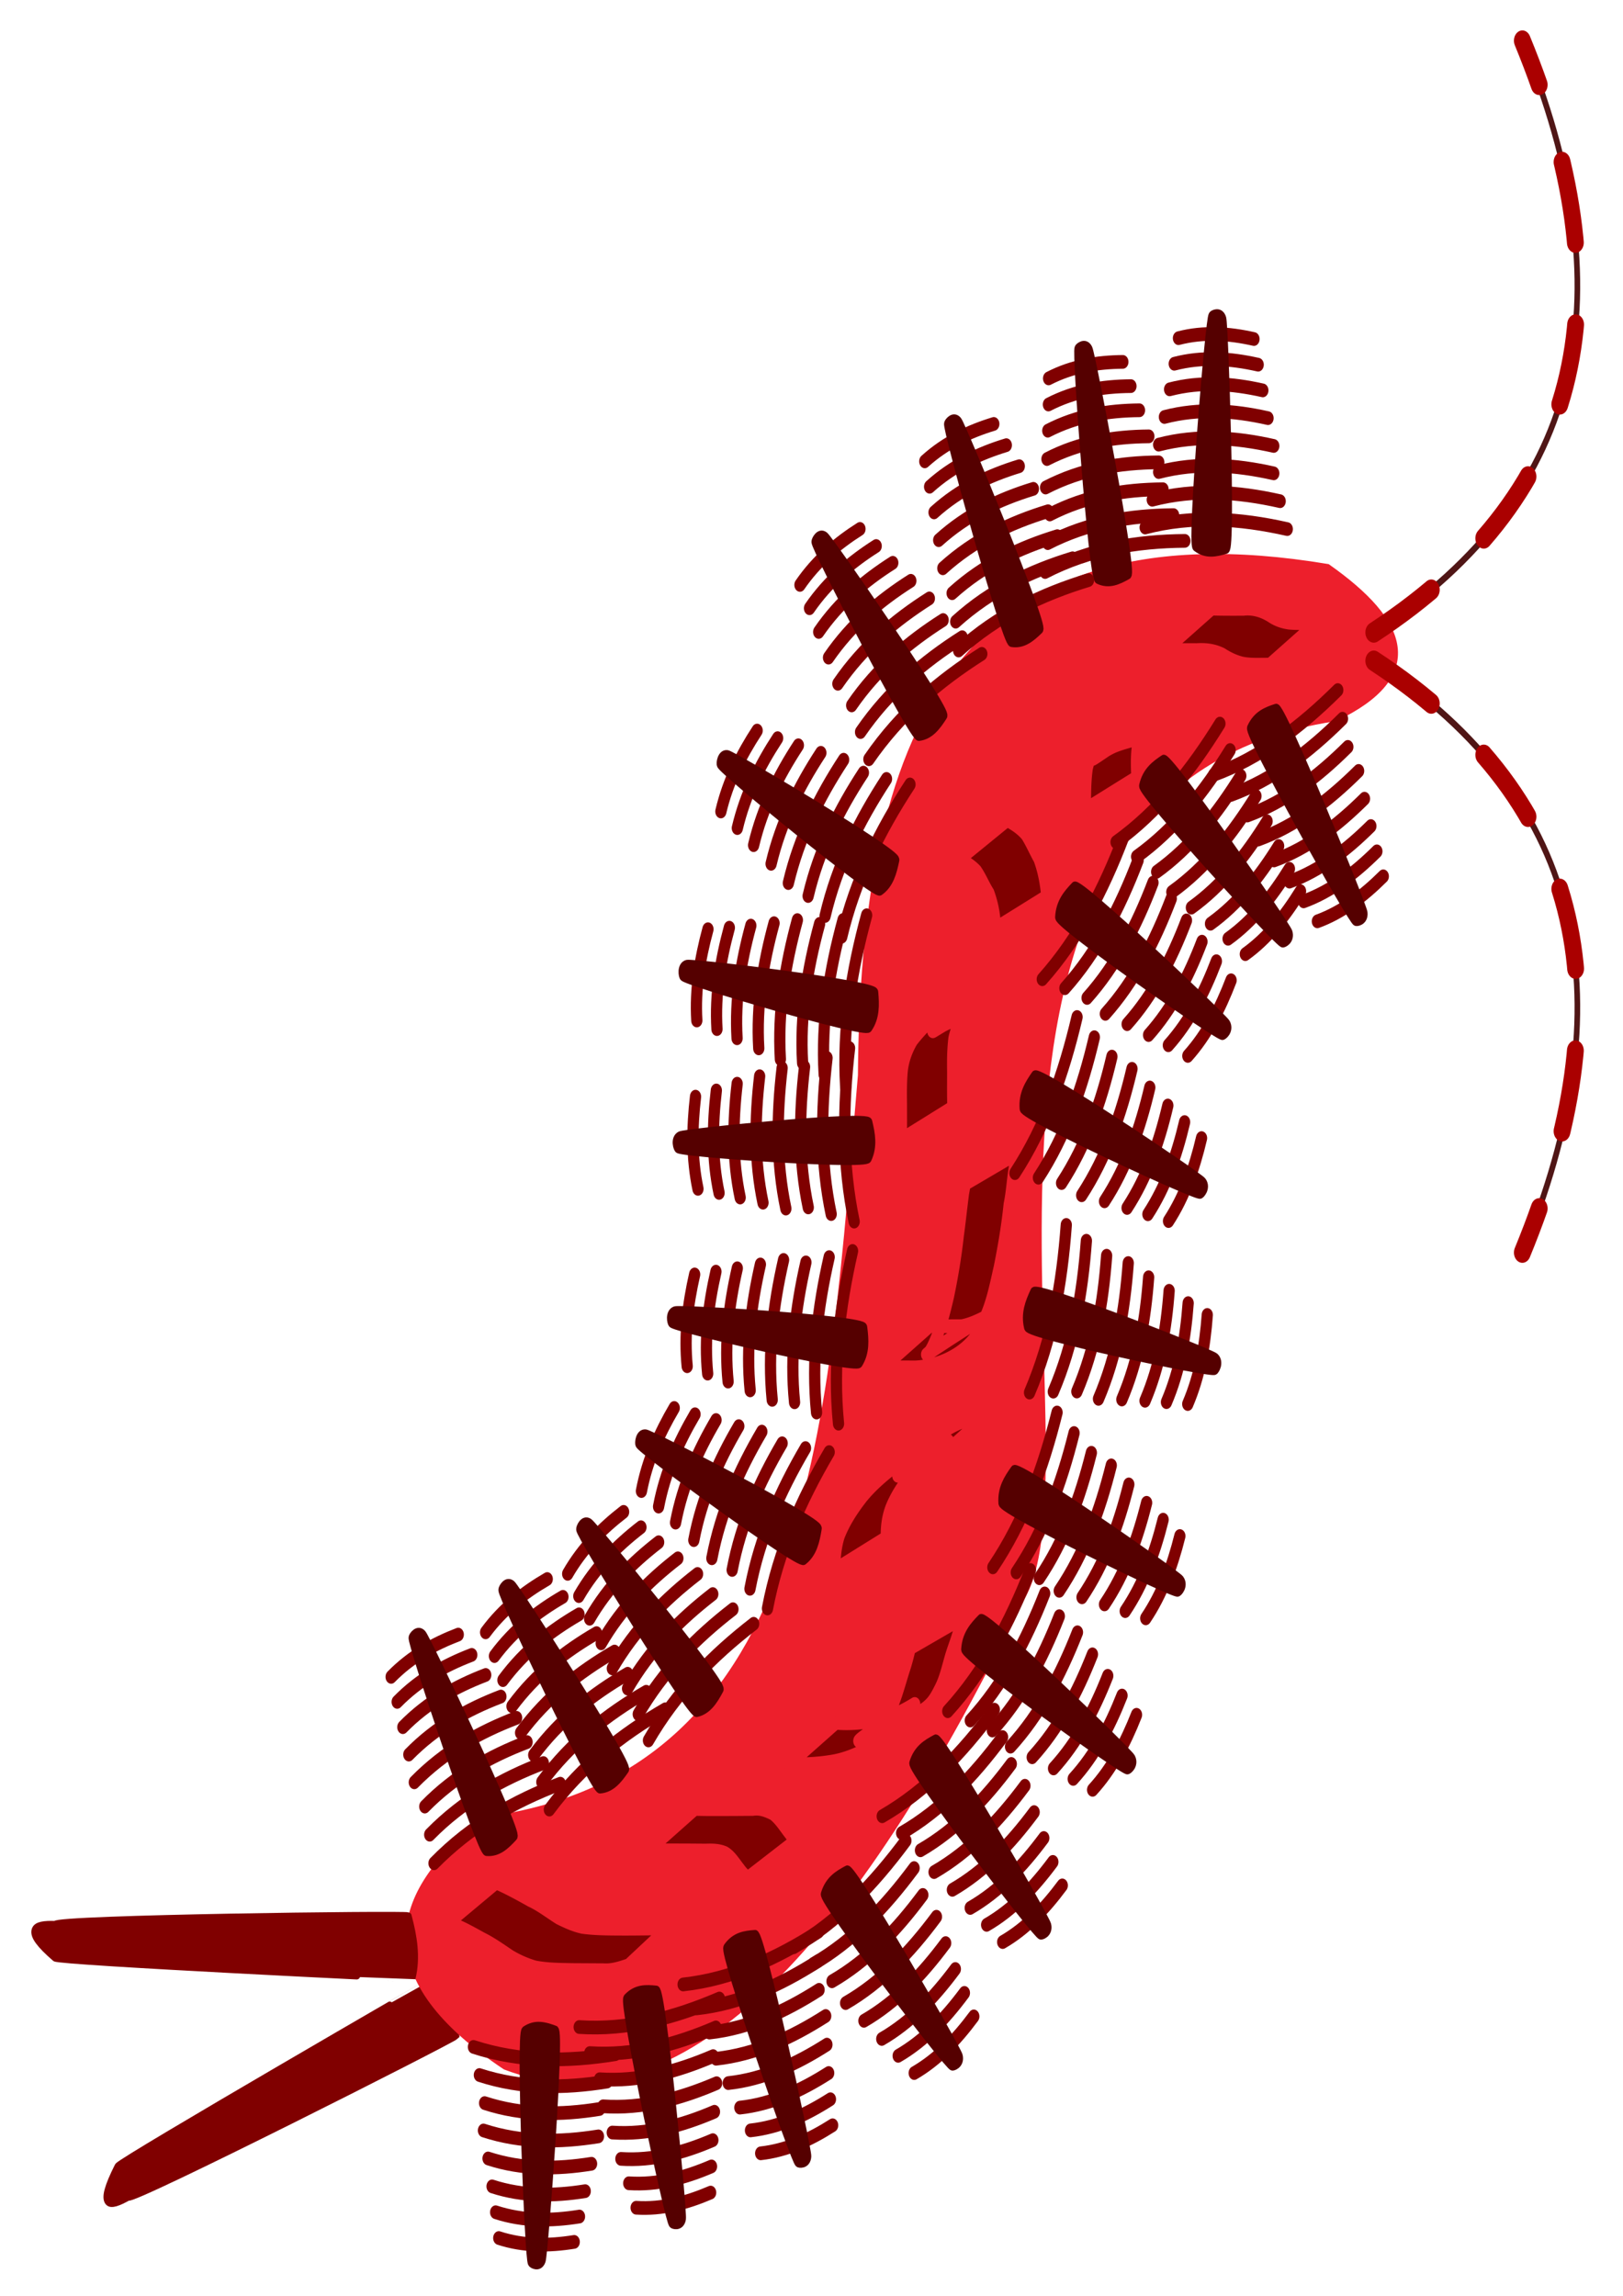 <?xml version="1.0"?>
<svg xmlns="http://www.w3.org/2000/svg" width="744.094" height="1052.362" viewBox="0 0 744.094 1052.362">
  <path style="marker:none" d="M294.017 614.577c-.746.602-58.023 24.33-58.373 23.509-3.4 1.576-5.487 1.732-1.807-4.24.498-.81 57.315-27.72 57.336-27.702 1.954 2.382 2.571 5.334 2.844 8.433z" color="#000" fill="maroon" stroke="maroon" stroke-width="1.312" overflow="visible" transform="matrix(2.572 0 0 3.141 -547.309 -997.566)"/>
  <path d="M299.384 583.397c-17.305 11.024-20.067 22.71 3.49 35.59 28.62 8.932 59.077-13.35 91.42-67.692 15.906-18.361-24.11-119.178 56.527-129.105 15.778-6.196 12.548-13.58-1.396-21.634-66.938-9.146-82.639 25.83-83.046 73.974-5.268 49.94-7.542 102.274-66.995 108.867z" style="marker:none" color="#000" fill="#ed1f2c" stroke="#ed1f2c" stroke-width="1.312" overflow="visible" transform="matrix(2.572 0 0 3.141 -547.309 -997.566)"/>
  <path d="M394.794 419.846c1.53.116 2.774.787 4.068 1.54 1.083 1.014 1.26 2.371 1.38 3.775.089 1.403.063 2.809.053 4.213l-.005.725-9.176 4.669h0l.004-.725c.006-1.379.025-2.759-.019-4.137-.063-1.03-.039-2.193-.907-2.9-1.174-.7-2.372-1.151-3.77-1.077l8.371-6.083z" fill="#ed1f2c" stroke="#ed1f2c" stroke-width="2" stroke-linecap="round" stroke-linejoin="round" transform="matrix(2.572 0 0 3.141 -547.309 -997.566)"/>
  <g color="#000">
    <g stroke-width="2" fill="none" stroke="maroon" stroke-linecap="round" stroke-linejoin="round">
      <path d="M416.923 394.573c8.445-1.803 16.89-1.321 25.334.235M418.19 390.527c7.6-1.623 15.2-1.19 22.8.211M419.33 386.485c6.84-1.46 13.68-1.07 20.52.19M419.33 382.485c6.84-1.46 13.68-1.07 20.52.19M420.356 378.448c6.156-1.314 12.312-.963 18.468.171M421.28 374.414c5.54-1.182 11.08-.866 16.621.154M422.11 370.68c4.987-1.065 9.973-.78 14.96.138M422.859 366.948c4.487-.958 8.975-.702 13.463.125" style="marker:none" overflow="visible" transform="matrix(2.572 0 0 3.141 -547.309 -997.566)"/>
    </g>
    <path style="marker:none" d="M426.01 397.428c-1-.337 2.323-33.775 2.864-33.775 0-.137 1.432-.733 1.853.421.379 1.037 1.687 33.812.59 33.69-1.769.437-3.538.77-5.306-.336z" fill="#500" stroke="#500" stroke-width="1.312" overflow="visible" transform="matrix(2.572 0 0 3.141 -547.309 -997.566)"/>
  </g>
  <g color="#000">
    <g stroke-width="2" fill="none" stroke="maroon" stroke-linecap="round" stroke-linejoin="round">
      <path style="marker:none" d="M416.923 394.573c8.445-1.803 16.89-1.321 25.334.235M418.19 390.527c7.6-1.623 15.2-1.19 22.8.211M419.33 386.485c6.84-1.46 13.68-1.07 20.52.19M419.33 382.485c6.84-1.46 13.68-1.07 20.52.19M420.356 378.448c6.156-1.314 12.312-.963 18.468.171M421.28 374.414c5.54-1.182 11.08-.866 16.621.154M422.11 370.68c4.987-1.065 9.973-.78 14.96.138M422.859 366.948c4.487-.958 8.975-.702 13.463.125" overflow="visible" transform="matrix(2.525 -.592 .485 3.085 -764.947 -708.238)"/>
    </g>
    <path d="M426.01 397.428c-1-.337 2.323-33.775 2.864-33.775 0-.137 1.432-.733 1.853.421.379 1.037 1.687 33.812.59 33.69-1.769.437-3.538.77-5.306-.336z" style="marker:none" fill="#500" stroke="#500" stroke-width="1.312" overflow="visible" transform="matrix(2.525 -.592 .485 3.085 -764.947 -708.238)"/>
  </g>
  <g color="#000">
    <g stroke-width="2" fill="none" stroke="maroon" stroke-linecap="round" stroke-linejoin="round">
      <path d="M416.923 394.573c8.445-1.803 16.89-1.321 25.334.235M418.19 390.527c7.6-1.623 15.2-1.19 22.8.211M419.33 386.485c6.84-1.46 13.68-1.07 20.52.19M419.33 382.485c6.84-1.46 13.68-1.07 20.52.19M420.356 378.448c6.156-1.314 12.312-.963 18.468.171M421.28 374.414c5.54-1.182 11.08-.866 16.621.154M422.11 370.68c4.987-1.065 9.973-.78 14.96.138M422.859 366.948c4.487-.958 8.975-.702 13.463.125" style="marker:none" overflow="visible" transform="matrix(2.341 -1.301 1.065 2.859 -956.737 -287.485)"/>
    </g>
    <path style="marker:none" d="M426.01 397.428c-1-.337 2.323-33.775 2.864-33.775 0-.137 1.432-.733 1.853.421.379 1.037 1.687 33.812.59 33.69-1.769.437-3.538.77-5.306-.336z" fill="#500" stroke="#500" stroke-width="1.312" overflow="visible" transform="matrix(2.341 -1.301 1.065 2.859 -956.737 -287.485)"/>
  </g>
  <g color="#000">
    <g stroke-width="2" fill="none" stroke="maroon" stroke-linecap="round" stroke-linejoin="round">
      <path style="marker:none" d="M416.923 394.573c8.445-1.803 16.89-1.321 25.334.235M418.19 390.527c7.6-1.623 15.2-1.19 22.8.211M419.33 386.485c6.84-1.46 13.68-1.07 20.52.19M419.33 382.485c6.84-1.46 13.68-1.07 20.52.19M420.356 378.448c6.156-1.314 12.312-.963 18.468.171M421.28 374.414c5.54-1.182 11.08-.866 16.621.154M422.11 370.68c4.987-1.065 9.973-.78 14.96.138M422.859 366.948c4.487-.958 8.975-.702 13.463.125" overflow="visible" transform="matrix(2.029 -1.93 1.58 2.478 -1071.004 174.942)"/>
    </g>
    <path d="M426.01 397.428c-1-.337 2.323-33.775 2.864-33.775 0-.137 1.432-.733 1.853.421.379 1.037 1.687 33.812.59 33.69-1.769.437-3.538.77-5.306-.336z" style="marker:none" fill="#500" stroke="#500" stroke-width="1.312" overflow="visible" transform="matrix(2.029 -1.93 1.58 2.478 -1071.004 174.942)"/>
  </g>
  <g color="#000">
    <g stroke-width="2" fill="none" stroke="maroon" stroke-linecap="round" stroke-linejoin="round">
      <path d="M416.923 394.573c8.445-1.803 16.89-1.321 25.334.235M418.19 390.527c7.6-1.623 15.2-1.19 22.8.211M419.33 386.485c6.84-1.46 13.68-1.07 20.52.19M419.33 382.485c6.84-1.46 13.68-1.07 20.52.19M420.356 378.448c6.156-1.314 12.312-.963 18.468.171M421.28 374.414c5.54-1.182 11.08-.866 16.621.154M422.11 370.68c4.987-1.065 9.973-.78 14.96.138M422.859 366.948c4.487-.958 8.975-.702 13.463.125" style="marker:none" overflow="visible" transform="matrix(1.214 -2.769 2.267 1.483 -1014.728 998.682)"/>
    </g>
    <path style="marker:none" d="M426.01 397.428c-1-.337 2.323-33.775 2.864-33.775 0-.137 1.432-.733 1.853.421.379 1.037 1.687 33.812.59 33.69-1.769.437-3.538.77-5.306-.336z" fill="#500" stroke="#500" stroke-width="1.312" overflow="visible" transform="matrix(1.214 -2.769 2.267 1.483 -1014.728 998.682)"/>
  </g>
  <g color="#000">
    <g stroke-width="2" fill="none" stroke="maroon" stroke-linecap="round" stroke-linejoin="round">
      <path style="marker:none" d="M416.923 394.573c8.445-1.803 16.89-1.321 25.334.235M418.19 390.527c7.6-1.623 15.2-1.19 22.8.211M419.33 386.485c6.84-1.46 13.68-1.07 20.52.19M419.33 382.485c6.84-1.46 13.68-1.07 20.52.19M420.356 378.448c6.156-1.314 12.312-.963 18.468.171M421.28 374.414c5.54-1.182 11.08-.866 16.621.154M422.11 370.68c4.987-1.065 9.973-.78 14.96.138M422.859 366.948c4.487-.958 8.975-.702 13.463.125" overflow="visible" transform="matrix(.356 -3.111 2.547 .435 -765.689 1623.66)"/>
    </g>
    <path d="M426.01 397.428c-1-.337 2.323-33.775 2.864-33.775 0-.137 1.432-.733 1.853.421.379 1.037 1.687 33.812.59 33.69-1.769.437-3.538.77-5.306-.336z" style="marker:none" fill="#500" stroke="#500" stroke-width="1.312" overflow="visible" transform="matrix(.356 -3.111 2.547 .435 -765.689 1623.66)"/>
  </g>
  <g color="#000">
    <g stroke-width="2" fill="none" stroke="maroon" stroke-linecap="round" stroke-linejoin="round">
      <path d="M416.923 394.573c8.445-1.803 16.89-1.321 25.334.235M418.19 390.527c7.6-1.623 15.2-1.19 22.8.211M419.33 386.485c6.84-1.46 13.68-1.07 20.52.19M419.33 382.485c6.84-1.46 13.68-1.07 20.52.19M420.356 378.448c6.156-1.314 12.312-.963 18.468.171M421.28 374.414c5.54-1.182 11.08-.866 16.621.154M422.11 370.68c4.987-1.065 9.973-.78 14.96.138M422.859 366.948c4.487-.958 8.975-.702 13.463.125" style="marker:none" overflow="visible" transform="matrix(-.107 -3.138 2.569 -.131 -577.447 1919.951)"/>
    </g>
    <path style="marker:none" d="M426.01 397.428c-1-.337 2.323-33.775 2.864-33.775 0-.137 1.432-.733 1.853.421.379 1.037 1.687 33.812.59 33.69-1.769.437-3.538.77-5.306-.336z" fill="#500" stroke="#500" stroke-width="1.312" overflow="visible" transform="matrix(-.107 -3.138 2.569 -.131 -577.447 1919.951)"/>
  </g>
  <g color="#000">
    <g stroke-width="2" fill="none" stroke="maroon" stroke-linecap="round" stroke-linejoin="round">
      <path style="marker:none" d="M416.923 394.573c8.445-1.803 16.89-1.321 25.334.235M418.19 390.527c7.6-1.623 15.2-1.19 22.8.211M419.33 386.485c6.84-1.46 13.68-1.07 20.52.19M419.33 382.485c6.84-1.46 13.68-1.07 20.52.19M420.356 378.448c6.156-1.314 12.312-.963 18.468.171M421.28 374.414c5.54-1.182 11.08-.866 16.621.154M422.11 370.68c4.987-1.065 9.973-.78 14.96.138M422.859 366.948c4.487-.958 8.975-.702 13.463.125" overflow="visible" transform="matrix(.23 -3.128 2.561 .281 -721.956 1845.853)"/>
    </g>
    <path d="M426.01 397.428c-1-.337 2.323-33.775 2.864-33.775 0-.137 1.432-.733 1.853.421.379 1.037 1.687 33.812.59 33.69-1.769.437-3.538.77-5.306-.336z" style="marker:none" fill="#500" stroke="#500" stroke-width="1.312" overflow="visible" transform="matrix(.23 -3.128 2.561 .281 -721.956 1845.853)"/>
  </g>
  <g color="#000">
    <g stroke-width="2" fill="none" stroke="maroon" stroke-linecap="round" stroke-linejoin="round">
      <path d="M416.923 394.573c8.445-1.803 16.89-1.321 25.334.235M418.19 390.527c7.6-1.623 15.2-1.19 22.8.211M419.33 386.485c6.84-1.46 13.68-1.07 20.52.19M419.33 382.485c6.84-1.46 13.68-1.07 20.52.19M420.356 378.448c6.156-1.314 12.312-.963 18.468.171M421.28 374.414c5.54-1.182 11.08-.866 16.621.154M422.11 370.68c4.987-1.065 9.973-.78 14.96.138M422.859 366.948c4.487-.958 8.975-.702 13.463.125" style="marker:none" overflow="visible" transform="scale(2.572 3.141) rotate(-64.796 150.92 535.369)"/>
    </g>
    <path style="marker:none" d="M426.01 397.428c-1-.337 2.323-33.775 2.864-33.775 0-.137 1.432-.733 1.853.421.379 1.037 1.687 33.812.59 33.69-1.769.437-3.538.77-5.306-.336z" fill="#500" stroke="#500" stroke-width="1.312" overflow="visible" transform="scale(2.572 3.141) rotate(-64.796 150.92 535.369)"/>
  </g>
  <g color="#000">
    <g stroke-width="2" fill="none" stroke="maroon" stroke-linecap="round" stroke-linejoin="round">
      <path style="marker:none" d="M416.923 394.573c8.445-1.803 16.89-1.321 25.334.235M418.19 390.527c7.6-1.623 15.2-1.19 22.8.211M419.33 386.485c6.84-1.46 13.68-1.07 20.52.19M419.33 382.485c6.84-1.46 13.68-1.07 20.52.19M420.356 378.448c6.156-1.314 12.312-.963 18.468.171M421.28 374.414c5.54-1.182 11.08-.866 16.621.154M422.11 370.68c4.987-1.065 9.973-.78 14.96.138M422.859 366.948c4.487-.958 8.975-.702 13.463.125" overflow="visible" transform="matrix(1.888 -2.132 1.746 2.306 -1178.783 776.779)"/>
    </g>
    <path d="M426.01 397.428c-1-.337 2.323-33.775 2.864-33.775 0-.137 1.432-.733 1.853.421.379 1.037 1.687 33.812.59 33.69-1.769.437-3.538.77-5.306-.336z" style="marker:none" fill="#500" stroke="#500" stroke-width="1.312" overflow="visible" transform="matrix(1.888 -2.132 1.746 2.306 -1178.783 776.779)"/>
  </g>
  <g color="#000">
    <g stroke-width="2" fill="none" stroke="maroon" stroke-linecap="round" stroke-linejoin="round">
      <path d="M416.923 394.573c8.445-1.803 16.89-1.321 25.334.235M418.19 390.527c7.6-1.623 15.2-1.19 22.8.211M419.33 386.485c6.84-1.46 13.68-1.07 20.52.19M419.33 382.485c6.84-1.46 13.68-1.07 20.52.19M420.356 378.448c6.156-1.314 12.312-.963 18.468.171M421.28 374.414c5.54-1.182 11.08-.866 16.621.154M422.11 370.68c4.987-1.065 9.973-.78 14.96.138M422.859 366.948c4.487-.958 8.975-.702 13.463.125" style="marker:none" overflow="visible" transform="matrix(2.085 -1.839 1.506 2.546 -1211.652 591.626)"/>
    </g>
    <path style="marker:none" d="M426.01 397.428c-1-.337 2.323-33.775 2.864-33.775 0-.137 1.432-.733 1.853.421.379 1.037 1.687 33.812.59 33.69-1.769.437-3.538.77-5.306-.336z" fill="#500" stroke="#500" stroke-width="1.312" overflow="visible" transform="matrix(2.085 -1.839 1.506 2.546 -1211.652 591.626)"/>
  </g>
  <g color="#000">
    <g stroke-width="2" fill="none" stroke="maroon" stroke-linecap="round" stroke-linejoin="round">
      <path style="marker:none" d="M416.923 394.573c8.445-1.803 16.89-1.321 25.334.235M418.19 390.527c7.6-1.623 15.2-1.19 22.8.211M419.33 386.485c6.84-1.46 13.68-1.07 20.52.19M419.33 382.485c6.84-1.46 13.68-1.07 20.52.19M420.356 378.448c6.156-1.314 12.312-.963 18.468.171M421.28 374.414c5.54-1.182 11.08-.866 16.621.154M422.11 370.68c4.987-1.065 9.973-.78 14.96.138M422.859 366.948c4.487-.958 8.975-.702 13.463.125" overflow="visible" transform="scale(2.572 3.141) rotate(-27.826 -.427 1018.623)"/>
    </g>
    <path d="M426.01 397.428c-1-.337 2.323-33.775 2.864-33.775 0-.137 1.432-.733 1.853.421.379 1.037 1.687 33.812.59 33.69-1.769.437-3.538.77-5.306-.336z" style="marker:none" fill="#500" stroke="#500" stroke-width="1.312" overflow="visible" transform="scale(2.572 3.141) rotate(-27.826 -.427 1018.623)"/>
  </g>
  <g fill="maroon" stroke="#ed1f2c" stroke-width="2" stroke-linecap="round" stroke-linejoin="round">
    <path d="M296.566 591.802c2.064.74 4.062 1.634 6.051 2.553 1.793.68 3.408 1.723 5.107 2.596 1.38.55 2.771 1.077 4.242 1.324 2.162.239 4.34.247 6.513.256 1.85.011 3.702-.01 5.552-.026 1.497.041 2.893-.561 4.318-.93l-8.194 6.29h0c-1.47.414-2.947.818-4.492.723-1.834-.007-3.668-.016-5.502-.026-2.226-.036-4.465-.039-6.67-.385a21.216 21.216 0 01-4.402-1.576c-1.651-.906-3.28-1.864-5.03-2.571-1.974-.89-3.942-1.812-6.041-2.373l8.548-5.855zM331.986 581.053c1.856.05 3.713.036 5.57.033 1.576-.001 3.152-.015 4.729-.024 1.312-.165 2.406.18 3.604.67 1.144.712 1.963 1.818 2.885 2.786.368.446.84.761 1.316 1.077l-8.736 5.54h0c-.484-.386-.967-.776-1.37-1.25-.834-.848-1.56-1.878-2.653-2.399-1.111-.387-2.226-.394-3.395-.359-1.555-.01-3.11-.023-4.664-.024-1.886-.003-3.773-.015-5.658.033l8.372-6.083zM357.109 568.492c2.399.156 4.785.015 7.149-.406 2.439-.338 4.715-1.249 6.897-2.353-15.716 7.759-8.78 5.58-6.124 3.303.554-.475.683-.712 1.141-1.309 1.487-2.147 2.222-4.68 3.163-7.09.402-.988.716-2.006 1.011-3.03l9.264-4.387h0c-.327 1.063-.646 2.13-1.071 3.159-.35.864-.742 1.714-1.051 2.594-.558 1.586-.999 3.232-1.93 4.661-.833 1.37-1.415 2.115-2.811 2.929-3.186 1.857-6.386 3.687-9.58 5.53-2.252.993-4.572 1.799-7.032 2.088-2.458.325-4.921.376-7.398.393l8.372-6.082zM356.884 546.164c.04-1.7.207-3.397.82-4.988 1.011-2.129 2.483-3.942 4.088-5.643 1.742-1.776 3.792-3.186 5.874-4.528 4.25-2.03 8.75-6.092 13.814-6.917.721-.131 1.453-.18 2.182-.24l-8.293 6.14h0c-.692.07-1.383.15-2.062.307-3.868 1.048-11.033 5.592 3.855-2.967-2.114 1.247-4.147 2.64-5.966 4.294-1.602 1.605-3.11 3.257-4.17 5.286-.724 1.4-.98 2.986-.922 4.558l-9.22 4.698zM373.858 510.569c1.895.05 3.79.04 5.686.032 3.822-.573 8.542-3.94-6.224 4.113-.19.103.358-.249.505-.406.162-.173.278-.383.416-.575 1.384-2.304 2.172-4.848 2.906-7.413.762-2.96 1.373-5.962 1.779-8.992.347-2.05.6-4.117.933-6.17.2-.904.1-.461.304-1.328l9.292-4.467h0c-.207.877-.095.437-.337 1.32-.543 2.008-.6 4.146-1.117 6.167-.384 3.083-1.018 6.125-1.751 9.143-.713 2.564-1.324 5.17-2.633 7.515-1.718 4.63-7.585 6.942-12.355 7.111-1.926-.008-3.852-.016-5.776.033l8.372-6.083zM368.748 483.356c.07-1.736.04-3.475.038-5.212-.029-1.675-.04-3.341.166-5.006.247-1.56.895-2.976 1.81-4.249 3.671-3.863 8.566-6.685 13.491-8.575 1.065-.364.539-.211 1.579-.465l-8.15 6.278h0c-.954.322-.469.143-1.454.543-3.415 1.712-2.595 1.324 7.019-4.181.281-.161-.532.373-.799.558-1.031.719-.602.376-1.56 1.204-.229.198-.456.4-.684.599a9.323 9.323 0 00-2.043 3.753c-.246 1.624-.265 3.239-.23 4.881-.003 1.725-.034 3.45.037 5.174l-9.22 4.698zM385.505 452.562c.004-1.79-.415-3.538-1.138-5.167-.795-1.025-1.373-2.226-2.208-3.216-.888-.77-1.956-1.302-3.051-1.712l8.55-5.713h0c1.212.548 2.414 1.175 3.366 2.123.85 1.094 1.486 2.343 2.274 3.482.794 1.75 1.206 3.605 1.41 5.514l-9.203 4.69zM401.547 435.204c.079-2.04.004-4.067.379-6.08.434-1.516 1.181-2.83 2.41-3.818 6.365-4.23 8.176-5.264 13.935-6.485l-8.171 6.222h0c-1.116.272-2.268.514-3.356.886-2.89.986-9.597 5.473 7.17-4.369-1.52.812-2.013 1.567-2.726 3.126-.607 1.878-.534 3.869-.42 5.82l-9.22 4.698zM424.104 405.889c1.873.046 3.746.04 5.619.034 1.722-.156 3.311.21 4.843.984 1.045.59 2.188.91 3.374 1.033 1.092.083 2.189.058 3.283.068 1 .002.483 0 1.554.007l-8.306 6.037h0c-1.096.012-.566.008-1.587.014-1.135.008-2.28.013-3.402-.18-1.228-.251-2.39-.703-3.496-1.293-1.467-.597-2.963-.74-4.542-.655-1.904-.007-3.808-.011-5.712.033l8.372-6.082z" transform="matrix(2.572 0 0 3.141 -535.254 -995.905)"/>
  </g>
  <g color="#000">
    <g stroke-width="2" fill="none" stroke="maroon" stroke-linecap="round" stroke-linejoin="round">
      <path d="M416.923 394.573c8.445-1.803 16.89-1.321 25.334.235M418.19 390.527c7.6-1.623 15.2-1.19 22.8.211M419.33 386.485c6.84-1.46 13.68-1.07 20.52.19M419.33 382.485c6.84-1.46 13.68-1.07 20.52.19M420.356 378.448c6.156-1.314 12.312-.963 18.468.171M421.28 374.414c5.54-1.182 11.08-.866 16.621.154M422.11 370.68c4.987-1.065 9.973-.78 14.96.138M422.859 366.948c4.487-.958 8.975-.702 13.463.125" style="marker:none" overflow="visible" transform="scale(2.572 -3.141) rotate(-2.934 -13285.06 6540.25)"/>
    </g>
    <path style="marker:none" d="M426.01 397.428c-1-.337 2.323-33.775 2.864-33.775 0-.137 1.432-.733 1.853.421.379 1.037 1.687 33.812.59 33.69-1.769.437-3.538.77-5.306-.336z" fill="#500" stroke="#500" stroke-width="1.312" overflow="visible" transform="scale(2.572 -3.141) rotate(-2.934 -13285.06 6540.25)"/>
  </g>
  <g color="#000">
    <g stroke-width="2" fill="none" stroke="maroon" stroke-linecap="round" stroke-linejoin="round">
      <path style="marker:none" d="M416.923 394.573c8.445-1.803 16.89-1.321 25.334.235M418.19 390.527c7.6-1.623 15.2-1.19 22.8.211M419.33 386.485c6.84-1.46 13.68-1.07 20.52.19M419.33 382.485c6.84-1.46 13.68-1.07 20.52.19M420.356 378.448c6.156-1.314 12.312-.963 18.468.171M421.28 374.414c5.54-1.182 11.08-.866 16.621.154M422.11 370.68c4.987-1.065 9.973-.78 14.96.138M422.859 366.948c4.487-.958 8.975-.702 13.463.125" overflow="visible" transform="scale(2.572 -3.141) rotate(8.931 4680.23 -1958.931)"/>
    </g>
    <path d="M426.01 397.428c-1-.337 2.323-33.775 2.864-33.775 0-.137 1.432-.733 1.853.421.379 1.037 1.687 33.812.59 33.69-1.769.437-3.538.77-5.306-.336z" style="marker:none" fill="#500" stroke="#500" stroke-width="1.312" overflow="visible" transform="scale(2.572 -3.141) rotate(8.931 4680.23 -1958.931)"/>
  </g>
  <g color="#000">
    <g stroke-width="2" fill="none" stroke="maroon" stroke-linecap="round" stroke-linejoin="round">
      <path d="M416.923 394.573c8.445-1.803 16.89-1.321 25.334.235M418.19 390.527c7.6-1.623 15.2-1.19 22.8.211M419.33 386.485c6.84-1.46 13.68-1.07 20.52.19M419.33 382.485c6.84-1.46 13.68-1.07 20.52.19M420.356 378.448c6.156-1.314 12.312-.963 18.468.171M421.28 374.414c5.54-1.182 11.08-.866 16.621.154M422.11 370.68c4.987-1.065 9.973-.78 14.96.138M422.859 366.948c4.487-.958 8.975-.702 13.463.125" style="marker:none" overflow="visible" transform="scale(2.572 -3.141) rotate(17.172 2535.046 -924.948)"/>
    </g>
    <path style="marker:none" d="M426.01 397.428c-1-.337 2.323-33.775 2.864-33.775 0-.137 1.432-.733 1.853.421.379 1.037 1.687 33.812.59 33.69-1.769.437-3.538.77-5.306-.336z" fill="#500" stroke="#500" stroke-width="1.312" overflow="visible" transform="scale(2.572 -3.141) rotate(17.172 2535.046 -924.948)"/>
  </g>
  <g color="#000">
    <g stroke-width="2" fill="none" stroke="maroon" stroke-linecap="round" stroke-linejoin="round">
      <path style="marker:none" d="M416.923 394.573c8.445-1.803 16.89-1.321 25.334.235M418.19 390.527c7.6-1.623 15.2-1.19 22.8.211M419.33 386.485c6.84-1.46 13.68-1.07 20.52.19M419.33 382.485c6.84-1.46 13.68-1.07 20.52.19M420.356 378.448c6.156-1.314 12.312-.963 18.468.171M421.28 374.414c5.54-1.182 11.08-.866 16.621.154M422.11 370.68c4.987-1.065 9.973-.78 14.96.138M422.859 366.948c4.487-.958 8.975-.702 13.463.125" overflow="visible" transform="matrix(2.044 -1.906 -1.56 -2.497 127.25 2672.492)"/>
    </g>
    <path d="M426.01 397.428c-1-.337 2.323-33.775 2.864-33.775 0-.137 1.432-.733 1.853.421.379 1.037 1.687 33.812.59 33.69-1.769.437-3.538.77-5.306-.336z" style="marker:none" fill="#500" stroke="#500" stroke-width="1.312" overflow="visible" transform="matrix(2.044 -1.906 -1.56 -2.497 127.25 2672.492)"/>
  </g>
  <g color="#000">
    <g stroke-width="2" fill="none" stroke="maroon" stroke-linecap="round" stroke-linejoin="round">
      <path d="M416.923 394.573c8.445-1.803 16.89-1.321 25.334.235M418.19 390.527c7.6-1.623 15.2-1.19 22.8.211M419.33 386.485c6.84-1.46 13.68-1.07 20.52.19M419.33 382.485c6.84-1.46 13.68-1.07 20.52.19M420.356 378.448c6.156-1.314 12.312-.963 18.468.171M421.28 374.414c5.54-1.182 11.08-.866 16.621.154M422.11 370.68c4.987-1.065 9.973-.78 14.96.138M422.859 366.948c4.487-.958 8.975-.702 13.463.125" style="marker:none" overflow="visible" transform="matrix(2.044 -1.906 -1.56 -2.497 167.808 2612.447)"/>
    </g>
    <path style="marker:none" d="M426.01 397.428c-1-.337 2.323-33.775 2.864-33.775 0-.137 1.432-.733 1.853.421.379 1.037 1.687 33.812.59 33.69-1.769.437-3.538.77-5.306-.336z" fill="#500" stroke="#500" stroke-width="1.312" overflow="visible" transform="matrix(2.044 -1.906 -1.56 -2.497 167.808 2612.447)"/>
  </g>
  <g color="#000">
    <g stroke-width="2" fill="none" stroke="maroon" stroke-linecap="round" stroke-linejoin="round">
      <path style="marker:none" d="M416.923 394.573c8.445-1.803 16.89-1.321 25.334.235M418.19 390.527c7.6-1.623 15.2-1.19 22.8.211M419.33 386.485c6.84-1.46 13.68-1.07 20.52.19M419.33 382.485c6.84-1.46 13.68-1.07 20.52.19M420.356 378.448c6.156-1.314 12.312-.963 18.468.171M421.28 374.414c5.54-1.182 11.08-.866 16.621.154M422.11 370.68c4.987-1.065 9.973-.78 14.96.138M422.859 366.948c4.487-.958 8.975-.702 13.463.125" overflow="visible" transform="matrix(1.515 -2.538 -2.078 -1.85 622.808 2572.5)"/>
    </g>
    <path d="M426.01 397.428c-1-.337 2.323-33.775 2.864-33.775 0-.137 1.432-.733 1.853.421.379 1.037 1.687 33.812.59 33.69-1.769.437-3.538.77-5.306-.336z" style="marker:none" fill="#500" stroke="#500" stroke-width="1.312" overflow="visible" transform="matrix(1.515 -2.538 -2.078 -1.85 622.808 2572.5)"/>
  </g>
  <g color="#000">
    <g stroke-width="2" fill="none" stroke="maroon" stroke-linecap="round" stroke-linejoin="round">
      <path d="M416.923 394.573c8.445-1.803 16.89-1.321 25.334.235M418.19 390.527c7.6-1.623 15.2-1.19 22.8.211M419.33 386.485c6.84-1.46 13.68-1.07 20.52.19M419.33 382.485c6.84-1.46 13.68-1.07 20.52.19M420.356 378.448c6.156-1.314 12.312-.963 18.468.171M421.28 374.414c5.54-1.182 11.08-.866 16.621.154M422.11 370.68c4.987-1.065 9.973-.78 14.96.138M422.859 366.948c4.487-.958 8.975-.702 13.463.125" style="marker:none" overflow="visible" transform="matrix(1.183 -2.789 -2.283 -1.445 862.785 2451.412)"/>
    </g>
    <path style="marker:none" d="M426.01 397.428c-1-.337 2.323-33.775 2.864-33.775 0-.137 1.432-.733 1.853.421.379 1.037 1.687 33.812.59 33.69-1.769.437-3.538.77-5.306-.336z" fill="#500" stroke="#500" stroke-width="1.312" overflow="visible" transform="matrix(1.183 -2.789 -2.283 -1.445 862.785 2451.412)"/>
  </g>
  <path d="M285.54 597.32c-.923-.261-62.916.376-62.916 1.268-3.746-.117-5.728.558 0 4.609.776.549 63.594 3.02 63.606 2.996.864-2.958.274-5.915-.69-8.873z" style="marker:none" color="#000" fill="maroon" stroke="maroon" stroke-width="1.312" overflow="visible" transform="matrix(2.572 0 0 3.141 -547.309 -997.566)"/>
  <g color="#000" fill="none" stroke-linecap="round" stroke-linejoin="round">
    <path d="M457.678 409.886c38.657-20.722 44.596-50.288 26.482-86.354" style="marker:none" stroke="#501616" overflow="visible" transform="matrix(2.572 0 0 3.141 -547.309 -997.566)"/>
    <path style="marker:none" d="M457.678 409.886c38.657-20.722 44.596-50.288 26.482-86.354" stroke="#a00" stroke-width="3" stroke-dasharray="12,12" overflow="visible" transform="matrix(2.572 0 0 3.141 -547.309 -997.566)"/>
  </g>
  <g color="#000" fill="none" stroke-linecap="round" stroke-linejoin="round">
    <path style="marker:none" d="M457.678 409.886c38.657-20.722 44.596-50.288 26.482-86.354" stroke="#501616" overflow="visible" transform="matrix(2.572 0 0 -3.141 -547.309 1590.363)"/>
    <path d="M457.678 409.886c38.657-20.722 44.596-50.288 26.482-86.354" style="marker:none" stroke="#a00" stroke-width="3" stroke-dasharray="12,12" overflow="visible" transform="matrix(2.572 0 0 -3.141 -547.309 1590.363)"/>
  </g>
  <g color="#000">
    <g stroke-width="2" fill="none" stroke="maroon" stroke-linecap="round" stroke-linejoin="round">
      <path style="marker:none" d="M416.923 394.573c8.445-1.803 16.89-1.321 25.334.235M418.19 390.527c7.6-1.623 15.2-1.19 22.8.211M419.33 386.485c6.84-1.46 13.68-1.07 20.52.19M419.33 382.485c6.84-1.46 13.68-1.07 20.52.19M420.356 378.448c6.156-1.314 12.312-.963 18.468.171M421.28 374.414c5.54-1.182 11.08-.866 16.621.154M422.11 370.68c4.987-1.065 9.973-.78 14.96.138M422.859 366.948c4.487-.958 8.975-.702 13.463.125" overflow="visible" transform="matrix(.688 -3.026 -2.478 -.84 1162.917 2231.393)"/>
    </g>
    <path d="M426.01 397.428c-1-.337 2.323-33.775 2.864-33.775 0-.137 1.432-.733 1.853.421.379 1.037 1.687 33.812.59 33.69-1.769.437-3.538.77-5.306-.336z" style="marker:none" fill="#500" stroke="#500" stroke-width="1.312" overflow="visible" transform="matrix(.688 -3.026 -2.478 -.84 1162.917 2231.393)"/>
  </g>
  <g color="#000">
    <g stroke-width="2" fill="none" stroke="maroon" stroke-linecap="round" stroke-linejoin="round">
      <path d="M416.923 394.573c8.445-1.803 16.89-1.321 25.334.235M418.19 390.527c7.6-1.623 15.2-1.19 22.8.211M419.33 386.485c6.84-1.46 13.68-1.07 20.52.19M419.33 382.485c6.84-1.46 13.68-1.07 20.52.19M420.356 378.448c6.156-1.314 12.312-.963 18.468.171M421.28 374.414c5.54-1.182 11.08-.866 16.621.154M422.11 370.68c4.987-1.065 9.973-.78 14.96.138M422.859 366.948c4.487-.958 8.975-.702 13.463.125" style="marker:none" overflow="visible" transform="scale(2.572 -3.141) rotate(63.545 755.661 -78.84)"/>
    </g>
    <path style="marker:none" d="M426.01 397.428c-1-.337 2.323-33.775 2.864-33.775 0-.137 1.432-.733 1.853.421.379 1.037 1.687 33.812.59 33.69-1.769.437-3.538.77-5.306-.336z" fill="#500" stroke="#500" stroke-width="1.312" overflow="visible" transform="scale(2.572 -3.141) rotate(63.545 755.661 -78.84)"/>
  </g>
  <g color="#000">
    <g stroke-width="2" fill="none" stroke="maroon" stroke-linecap="round" stroke-linejoin="round">
      <path style="marker:none" d="M416.923 394.573c8.445-1.803 16.89-1.321 25.334.235M418.19 390.527c7.6-1.623 15.2-1.19 22.8.211M419.33 386.485c6.84-1.46 13.68-1.07 20.52.19M419.33 382.485c6.84-1.46 13.68-1.07 20.52.19M420.356 378.448c6.156-1.314 12.312-.963 18.468.171M421.28 374.414c5.54-1.182 11.08-.866 16.621.154M422.11 370.68c4.987-1.065 9.973-.78 14.96.138M422.859 366.948c4.487-.958 8.975-.702 13.463.125" overflow="visible" transform="scale(2.572 -3.141) rotate(54.541 822.687 -98.354)"/>
    </g>
    <path d="M426.01 397.428c-1-.337 2.323-33.775 2.864-33.775 0-.137 1.432-.733 1.853.421.379 1.037 1.687 33.812.59 33.69-1.769.437-3.538.77-5.306-.336z" style="marker:none" fill="#500" stroke="#500" stroke-width="1.312" overflow="visible" transform="scale(2.572 -3.141) rotate(54.541 822.687 -98.354)"/>
  </g>
  <g color="#000">
    <g stroke-width="2" fill="none" stroke="maroon" stroke-linecap="round" stroke-linejoin="round">
      <path d="M416.923 394.573c8.445-1.803 16.89-1.321 25.334.235M418.19 390.527c7.6-1.623 15.2-1.19 22.8.211M419.33 386.485c6.84-1.46 13.68-1.07 20.52.19M419.33 382.485c6.84-1.46 13.68-1.07 20.52.19M420.356 378.448c6.156-1.314 12.312-.963 18.468.171M421.28 374.414c5.54-1.182 11.08-.866 16.621.154M422.11 370.68c4.987-1.065 9.973-.78 14.96.138M422.859 366.948c4.487-.958 8.975-.702 13.463.125" style="marker:none" overflow="visible" transform="scale(2.572 -3.141) rotate(42.517 972.972 -144.309)"/>
    </g>
    <path style="marker:none" d="M426.01 397.428c-1-.337 2.323-33.775 2.864-33.775 0-.137 1.432-.733 1.853.421.379 1.037 1.687 33.812.59 33.69-1.769.437-3.538.77-5.306-.336z" fill="#500" stroke="#500" stroke-width="1.312" overflow="visible" transform="scale(2.572 -3.141) rotate(42.517 972.972 -144.309)"/>
  </g>
  <g color="#000">
    <g stroke-width="2" fill="none" stroke="maroon" stroke-linecap="round" stroke-linejoin="round">
      <path style="marker:none" d="M416.923 394.573c8.445-1.803 16.89-1.321 25.334.235M418.19 390.527c7.6-1.623 15.2-1.19 22.8.211M419.33 386.485c6.84-1.46 13.68-1.07 20.52.19M419.33 382.485c6.84-1.46 13.68-1.07 20.52.19M420.356 378.448c6.156-1.314 12.312-.963 18.468.171M421.28 374.414c5.54-1.182 11.08-.866 16.621.154M422.11 370.68c4.987-1.065 9.973-.78 14.96.138M422.859 366.948c4.487-.958 8.975-.702 13.463.125" overflow="visible" transform="matrix(2.256 -1.508 -1.235 -2.755 103.183 2070.94)"/>
    </g>
    <path d="M426.01 397.428c-1-.337 2.323-33.775 2.864-33.775 0-.137 1.432-.733 1.853.421.379 1.037 1.687 33.812.59 33.69-1.769.437-3.538.77-5.306-.336z" style="marker:none" fill="#500" stroke="#500" stroke-width="1.312" overflow="visible" transform="matrix(2.256 -1.508 -1.235 -2.755 103.183 2070.94)"/>
  </g>
</svg>
